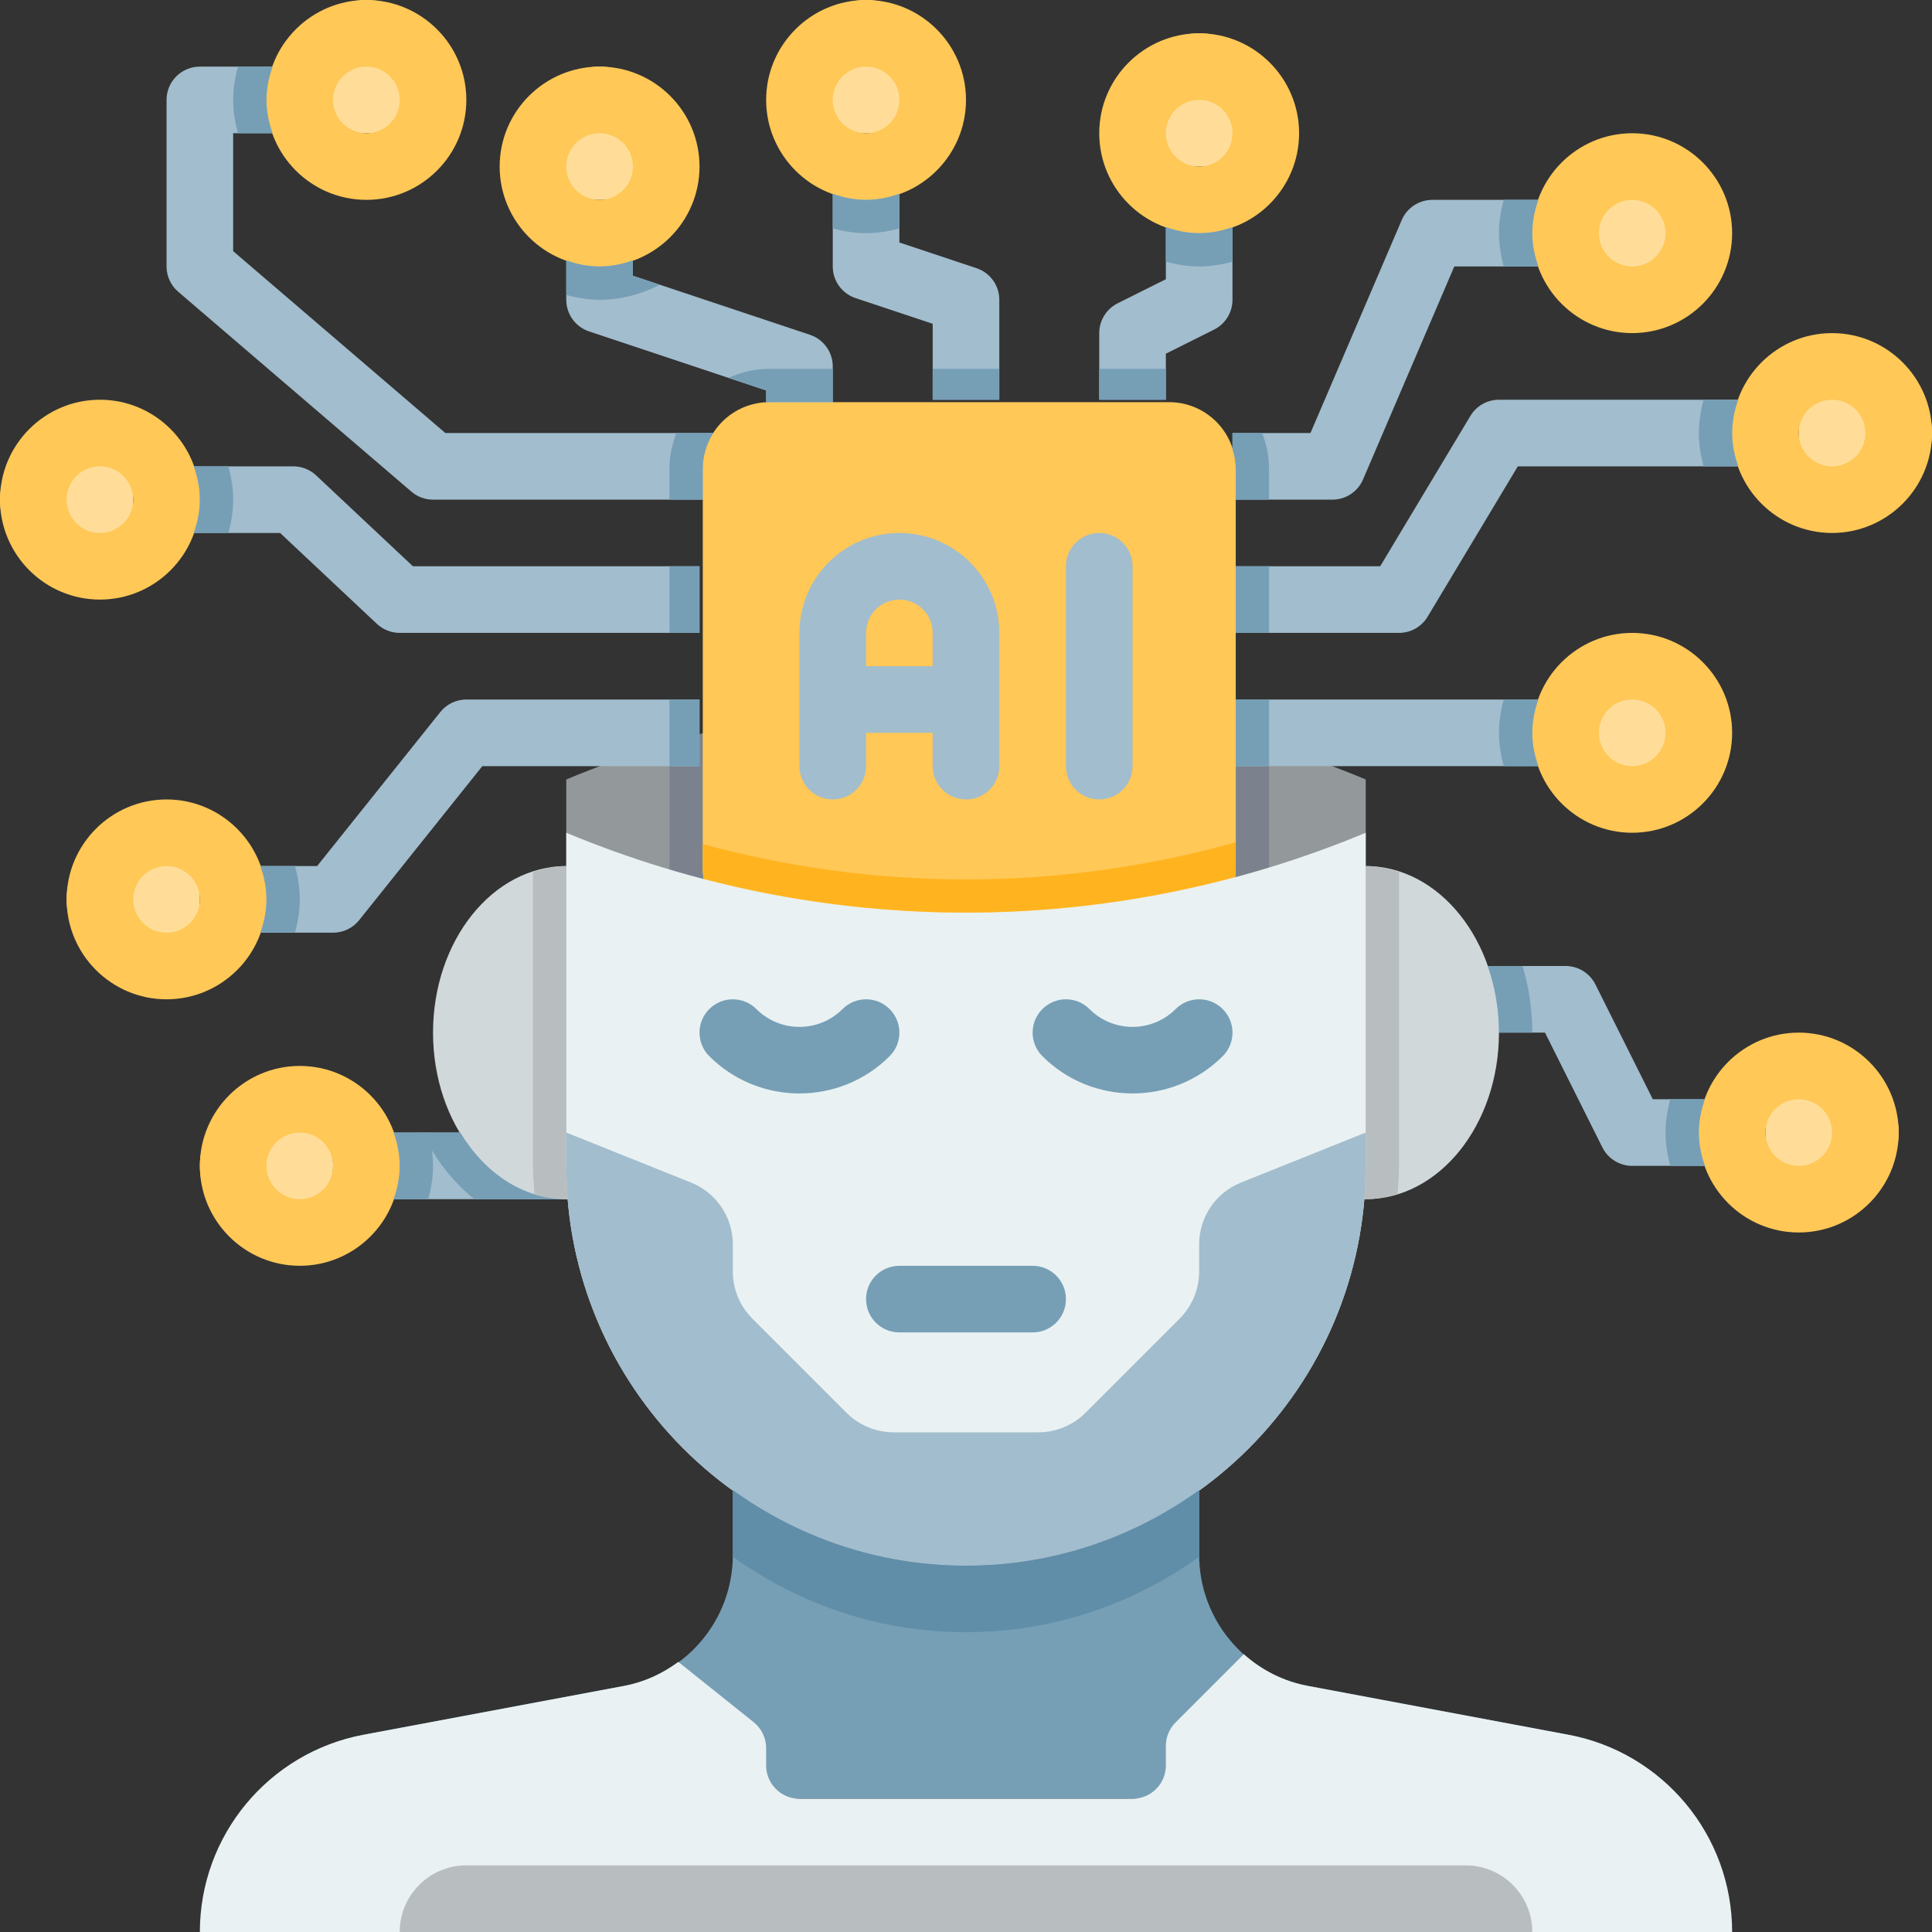 <?xml version="1.0" encoding="UTF-8"?><svg xmlns="http://www.w3.org/2000/svg" xmlns:xlink="http://www.w3.org/1999/xlink" height="58.0" preserveAspectRatio="xMidYMid meet" version="1.0" viewBox="3.0 3.0 58.0 58.0" width="58.0" zoomAndPan="magnify"><rect x="3.0" y="3.0" width="58.0" height="58.0" fill="#333333" stroke="none"/><g><g><g><g><path d="M20,26.4c7.68-3.2,16.32-3.2,24,0l0,9H20L20,26.4z" fill="#93999A"/></g><g><path d="M40.098,25.078v3.995c0,1.105-0.895,2-2,2h-12c-1.105,0-2-0.895-2-2v-4.049 c-0.334,0.088-0.668,0.179-1,0.277v3.772c0,1.654,1.346,3,3,3h12c1.654,0,3-1.346,3-3v-3.717 C40.766,25.255,40.432,25.168,40.098,25.078z" fill="#7B828E"/></g><g><g><circle cx="58" cy="37" fill="#FD9" r="2"/></g><g><circle cx="59" cy="16" fill="#FD9" r="2"/></g><g><circle cx="52" cy="10" fill="#FD9" r="2"/></g><g><circle cx="52" cy="25" fill="#FD9" r="2"/></g><g><circle cx="11" cy="38" fill="#FD9" r="2"/></g><g><circle cx="14" cy="5" fill="#FD9" r="2"/></g><g><circle cx="5" cy="18" fill="#FD9" r="2"/></g><g><circle cx="7" cy="30" fill="#FD9" r="2"/></g><g><circle cx="39" cy="6" fill="#FD9" r="2"/></g><g><circle cx="29" cy="5" fill="#FD9" r="2"/></g><g><circle cx="21" cy="7" fill="#FD9" r="2"/></g><g><path d="M55,38h-3c-0.379,0-0.725-0.214-0.895-0.553L49.382,34H47v-2h3c0.379,0,0.725,0.214,0.895,0.553 L52.618,36H55V38z" fill="#A2BDCD"/></g><g><path d="M45,22h-5v-2h4.434l2.709-4.515C47.323,15.185,47.648,15,48,15h8v2h-7.434l-2.709,4.515 C45.677,21.815,45.352,22,45,22z" fill="#A2BDCD"/></g><g><path d="M43,18h-3v-2h2.341l2.74-6.394C45.238,9.238,45.6,9,46,9h4v2h-3.341l-2.74,6.394 C43.762,17.762,43.4,18,43,18z" fill="#A2BDCD"/></g><g><path d="M40 24H50V26H40z" fill="#A2BDCD"/></g><g><path d="M13 37H21V39H13z" fill="#A2BDCD"/></g><g><path d="M24,22h-9c-0.254,0-0.499-0.097-0.685-0.271L11.409,19H8v-2h3.805c0.254,0,0.499,0.097,0.685,0.271 L15.396,20H24V22z" fill="#A2BDCD"/></g><g><path d="M13,31h-3v-2h2.52l3.699-4.625C16.409,24.138,16.696,24,17,24h7v2h-6.52l-3.699,4.625 C13.591,30.862,13.304,31,13,31z" fill="#A2BDCD"/></g><g><path d="M26,18H16c-0.238,0-0.47-0.085-0.65-0.241l-7-6C8.128,11.569,8,11.292,8,11V6c0-0.553,0.447-1,1-1h3v2 h-2v3.54L16.37,16H26V18z" fill="#A2BDCD"/></g><g><path d="M38,15h-2v-2c0-0.379,0.214-0.725,0.553-0.895L38,11.382V9h2v3c0,0.379-0.214,0.725-0.553,0.895 L38,13.618V15z" fill="#A2BDCD"/></g><g><path d="M33,15h-2v-2.279l-2.316-0.772C28.275,11.813,28,11.431,28,11V8h2v2.279l2.316,0.772 C32.725,11.188,33,11.569,33,12V15z" fill="#A2BDCD"/></g><g><path d="M28,16h-2v-1.279l-5.316-1.772C20.275,12.813,20,12.431,20,12v-2h2v1.279l5.316,1.772 C27.725,13.188,28,13.569,28,14V16z" fill="#A2BDCD"/></g><g fill="#FFC857"><path d="M57,34c-1.654,0-3,1.346-3,3s1.346,3,3,3s3-1.346,3-3S58.654,34,57,34z M57,38c-0.552,0-1-0.448-1-1 s0.448-1,1-1s1,0.448,1,1S57.552,38,57,38z"/><path d="M58,19c1.654,0,3-1.346,3-3s-1.346-3-3-3s-3,1.346-3,3S56.346,19,58,19z M58,15c0.552,0,1,0.448,1,1 s-0.448,1-1,1s-1-0.448-1-1S57.448,15,58,15z"/><path d="M52,13c1.654,0,3-1.346,3-3s-1.346-3-3-3s-3,1.346-3,3S50.346,13,52,13z M52,9c0.552,0,1,0.448,1,1 s-0.448,1-1,1s-1-0.448-1-1S51.448,9,52,9z"/><path d="M52,22c-1.654,0-3,1.346-3,3s1.346,3,3,3s3-1.346,3-3S53.654,22,52,22z M52,26c-0.552,0-1-0.448-1-1 s0.448-1,1-1s1,0.448,1,1S52.552,26,52,26z"/><path d="M12,35c-1.654,0-3,1.346-3,3s1.346,3,3,3s3-1.346,3-3S13.654,35,12,35z M12,39c-0.552,0-1-0.448-1-1 s0.448-1,1-1s1,0.448,1,1S12.552,39,12,39z"/><path d="M14,3c-1.654,0-3,1.346-3,3s1.346,3,3,3s3-1.346,3-3S15.654,3,14,3z M14,7c-0.552,0-1-0.448-1-1 s0.448-1,1-1s1,0.448,1,1S14.552,7,14,7z"/><path d="M9,18c0-1.654-1.346-3-3-3s-3,1.346-3,3s1.346,3,3,3S9,19.654,9,18z M5,18c0-0.552,0.448-1,1-1 s1,0.448,1,1s-0.448,1-1,1S5,18.552,5,18z"/><path d="M11,30c0-1.654-1.346-3-3-3s-3,1.346-3,3s1.346,3,3,3S11,31.654,11,30z M7,30c0-0.552,0.448-1,1-1 s1,0.448,1,1s-0.448,1-1,1S7,30.552,7,30z"/><path d="M39,4c-1.654,0-3,1.346-3,3s1.346,3,3,3s3-1.346,3-3S40.654,4,39,4z M39,8c-0.552,0-1-0.448-1-1 s0.448-1,1-1s1,0.448,1,1S39.552,8,39,8z"/><path d="M29,3c-1.654,0-3,1.346-3,3s1.346,3,3,3s3-1.346,3-3S30.654,3,29,3z M29,7c-0.552,0-1-0.448-1-1 s0.448-1,1-1s1,0.448,1,1S29.552,7,29,7z"/><path d="M21,5c-1.654,0-3,1.346-3,3s1.346,3,3,3s3-1.346,3-3S22.654,5,21,5z M21,9c-0.552,0-1-0.448-1-1 s0.448-1,1-1s1,0.448,1,1S21.552,9,21,9z"/></g><g><path d="M38.098,15.073h-12c-1.105,0-2,0.895-2,2v12c0,1.105,0.895,2,2,2h12c1.105,0,2-0.895,2-2v-12 C40.098,15.969,39.202,15.073,38.098,15.073z" fill="#FFC857"/></g><g fill="#A2BDCD"><path d="M30,19c-1.654,0-3,1.346-3,3v4c0,0.553,0.447,1,1,1s1-0.447,1-1v-1h2v1c0,0.553,0.447,1,1,1 s1-0.447,1-1v-4C33,20.346,31.654,19,30,19z M29,23v-1c0-0.552,0.448-1,1-1s1,0.448,1,1v1H29z"/><path d="M36,19c-0.553,0-1,0.447-1,1v6c0,0.553,0.447,1,1,1s1-0.447,1-1v-6C37,19.447,36.553,19,36,19z"/></g></g><g><g><ellipse cx="20" cy="34" fill="#D0D8DA" rx="4" ry="5"/></g><g><ellipse cx="44" cy="34" fill="#D0D8DA" rx="4" ry="5"/></g><g><path d="M53.461,57c-0.862-0.967-2.025-1.668-3.376-1.921l-7.823-1.467C40.371,53.257,39,51.605,39,49.68V46H25 v3.68c0,1.925-1.371,3.577-3.263,3.931l-7.823,1.467c-1.35,0.253-2.514,0.955-3.376,1.921H53.461z" fill="#769FB6"/></g><g><path d="M20,28v10c0,6.627,5.373,12,12,12s12-5.373,12-12V28C36.32,31.2,27.68,31.2,20,28z" fill="#E9F1F2"/></g><g><path d="M50.086,55.079l-7.823-1.467c-0.739-0.138-1.393-0.479-1.923-0.952l-2.047,2.047 C38.105,54.895,38,55.149,38,55.414V56c0,0.552-0.448,1-1,1H27c-0.552,0-1-0.448-1-1v-0.519c0-0.304-0.138-0.591-0.375-0.781 l-2.262-1.809c-0.472,0.348-1.018,0.607-1.626,0.721l-7.823,1.467C11.065,55.613,9,58.101,9,61h46 C55,58.101,52.935,55.613,50.086,55.079z" fill="#E9F1F2"/></g><g><path d="M44,37v1c0,6.63-5.37,12-12,12s-12-5.37-12-12v-1l3.74,1.5C24.5,38.8,25,39.54,25,40.35v0.82 c0,0.53,0.21,1.04,0.59,1.42l2.82,2.82C28.79,45.79,29.3,46,29.83,46h4.34c0.53,0,1.04-0.21,1.42-0.59l2.82-2.82 C38.79,42.21,39,41.7,39,41.17v-0.82c0-0.81,0.5-1.55,1.26-1.85L44,37z" fill="#A2BDCD"/></g><g><path d="M47,59H17c-1.105,0-2,0.895-2,2v0h34v0C49,59.895,48.105,59,47,59z" fill="#B8BEBF"/></g><g><path d="M37,35.826c-0.98,0-1.961-0.373-2.707-1.119c-0.391-0.391-0.391-1.023,0-1.414s1.023-0.391,1.414,0 c0.713,0.713,1.873,0.713,2.586,0c0.391-0.391,1.023-0.391,1.414,0s0.391,1.023,0,1.414C38.961,35.453,37.98,35.826,37,35.826z" fill="#769FB6"/></g><g><path d="M27,35.826c-0.98,0-1.961-0.373-2.707-1.119c-0.391-0.391-0.391-1.023,0-1.414s1.023-0.391,1.414,0 c0.713,0.713,1.873,0.713,2.586,0c0.391-0.391,1.023-0.391,1.414,0s0.391,1.023,0,1.414C28.961,35.453,27.98,35.826,27,35.826z" fill="#769FB6"/></g><g><path d="M34,43h-4c-0.553,0-1-0.447-1-1s0.447-1,1-1h4c0.553,0,1,0.447,1,1S34.553,43,34,43z" fill="#769FB6"/></g></g></g><g><path d="M32,52c2.618,0,5.032-0.847,7.005-2.269c0-0.017-0.005-0.034-0.005-0.051v-1.948 C37.03,49.154,34.617,50,32,50s-5.03-0.846-7-2.268v1.948c0,0.017-0.004,0.034-0.005,0.051C26.968,51.153,29.382,52,32,52z" fill="#608EA9"/></g><g><path d="M44,29v9c0,0.335-0.023,0.665-0.05,0.994C43.967,38.994,43.983,39,44,39c0.332,0,0.649-0.065,0.957-0.16 C44.975,38.561,45,38.283,45,38v-8.823C44.679,29.073,44.347,29,44,29z" fill="#B8BEBF"/></g><g><path d="M20,38v-9c-0.347,0-0.679,0.073-1,0.177V38c0,0.283,0.025,0.561,0.043,0.84C19.351,38.935,19.668,39,20,39 c0.017,0,0.033-0.006,0.05-0.006C20.023,38.665,20,38.335,20,38z" fill="#B8BEBF"/></g><g fill="#769FB6"><path d="M31 14.073H33V15H31z"/><path d="M23.098 20H24V22H23.098z"/><path d="M41.098,18v-0.927c0-0.379-0.078-0.739-0.207-1.073H40v0.487c0.058,0.187,0.098,0.381,0.098,0.586V18 H41.098z"/><path d="M36 14.073H38V15H36z"/><path d="M40.098 24H41.098V26H40.098z"/><path d="M40.098 20H41.098V22H40.098z"/><path d="M23.098 24H24V26H23.098z"/><path d="M26.098,14.073c-0.439,0-0.853,0.1-1.229,0.27L26,14.721v0.362c0.033-0.002,0.064-0.01,0.098-0.01H28v-1 H26.098z"/><path d="M24.098,17.073c0-0.396,0.119-0.763,0.317-1.073h-1.11c-0.129,0.334-0.207,0.694-0.207,1.073V18h1V17.073 z"/></g></g><g><path d="M40.072,29.329c0.011-0.085,0.026-0.168,0.026-0.256v-0.786C37.469,29.021,34.759,29.4,32,29.4 c-2.691,0-5.335-0.361-7.902-1.059v0.732c0,0.107,0.015,0.209,0.031,0.312C29.357,30.748,34.851,30.728,40.072,29.329z" fill="#FFB41F"/></g><g><path d="M54,37c0-0.352,0.072-0.686,0.184-1h-1.042C53.058,36.322,53,36.653,53,37s0.058,0.678,0.142,1h1.042 C54.072,37.686,54,37.352,54,37z" fill="#769FB6"/></g><g><path d="M55,16c0-0.352,0.072-0.686,0.184-1h-1.042C54.058,15.322,54,15.653,54,16s0.058,0.678,0.142,1h1.042 C55.072,16.686,55,16.352,55,16z" fill="#769FB6"/></g><g><path d="M49,10c0-0.352,0.072-0.686,0.184-1h-1.042C48.058,9.322,48,9.653,48,10s0.058,0.678,0.142,1h1.042 C49.072,10.686,49,10.352,49,10z" fill="#769FB6"/></g><g><path d="M49,25c0-0.352,0.072-0.686,0.184-1h-1.042C48.058,24.322,48,24.653,48,25s0.058,0.678,0.142,1h1.042 C49.072,25.686,49,25.352,49,25z" fill="#769FB6"/></g><g><path d="M15,38c0,0.352-0.072,0.686-0.184,1h1.042C15.942,38.678,16,38.347,16,38s-0.058-0.678-0.142-1h-1.042 C14.928,37.314,15,37.648,15,38z" fill="#769FB6"/></g><g><path d="M9,18c0,0.352-0.072,0.686-0.184,1h1.042C9.942,18.678,10,18.347,10,18s-0.058-0.678-0.142-1H8.816 C8.928,17.314,9,17.648,9,18z" fill="#769FB6"/></g><g><path d="M11.858,31C11.942,30.678,12,30.347,12,30s-0.058-0.678-0.142-1h-1.042C10.928,29.314,11,29.648,11,30 s-0.072,0.686-0.184,1H11.858z" fill="#769FB6"/></g><g><path d="M10.142,5C10.058,5.322,10,5.653,10,6s0.058,0.678,0.142,1h1.042C11.072,6.686,11,6.352,11,6 s0.072-0.686,0.184-1H10.142z" fill="#769FB6"/></g><g><path d="M40,9.816C39.686,9.928,39.352,10,39,10s-0.686-0.072-1-0.184v1.042C38.322,10.942,38.653,11,39,11 s0.678-0.058,1-0.142V9.816z" fill="#769FB6"/></g><g><path d="M30,9.858V8.816C29.686,8.928,29.352,9,29,9s-0.686-0.072-1-0.184v1.042C28.322,9.942,28.653,10,29,10 S29.678,9.942,30,9.858z" fill="#769FB6"/></g><g><path d="M22.807,11.548L22,11.279v-0.464C21.686,10.928,21.352,11,21,11s-0.686-0.072-1-0.184v1.041 C20.321,11.941,20.652,12,21,12C21.654,12,22.262,11.828,22.807,11.548z" fill="#769FB6"/></g><g><path d="M47.662,32C47.877,32.613,48,33.288,48,34h1c0-0.702-0.106-1.373-0.292-2H47.662z" fill="#769FB6"/></g><g><path d="M16.818,37h-1.142c0.388,0.802,0.924,1.488,1.566,2H20C18.696,39,17.548,38.208,16.818,37z" fill="#769FB6"/></g></g></svg>